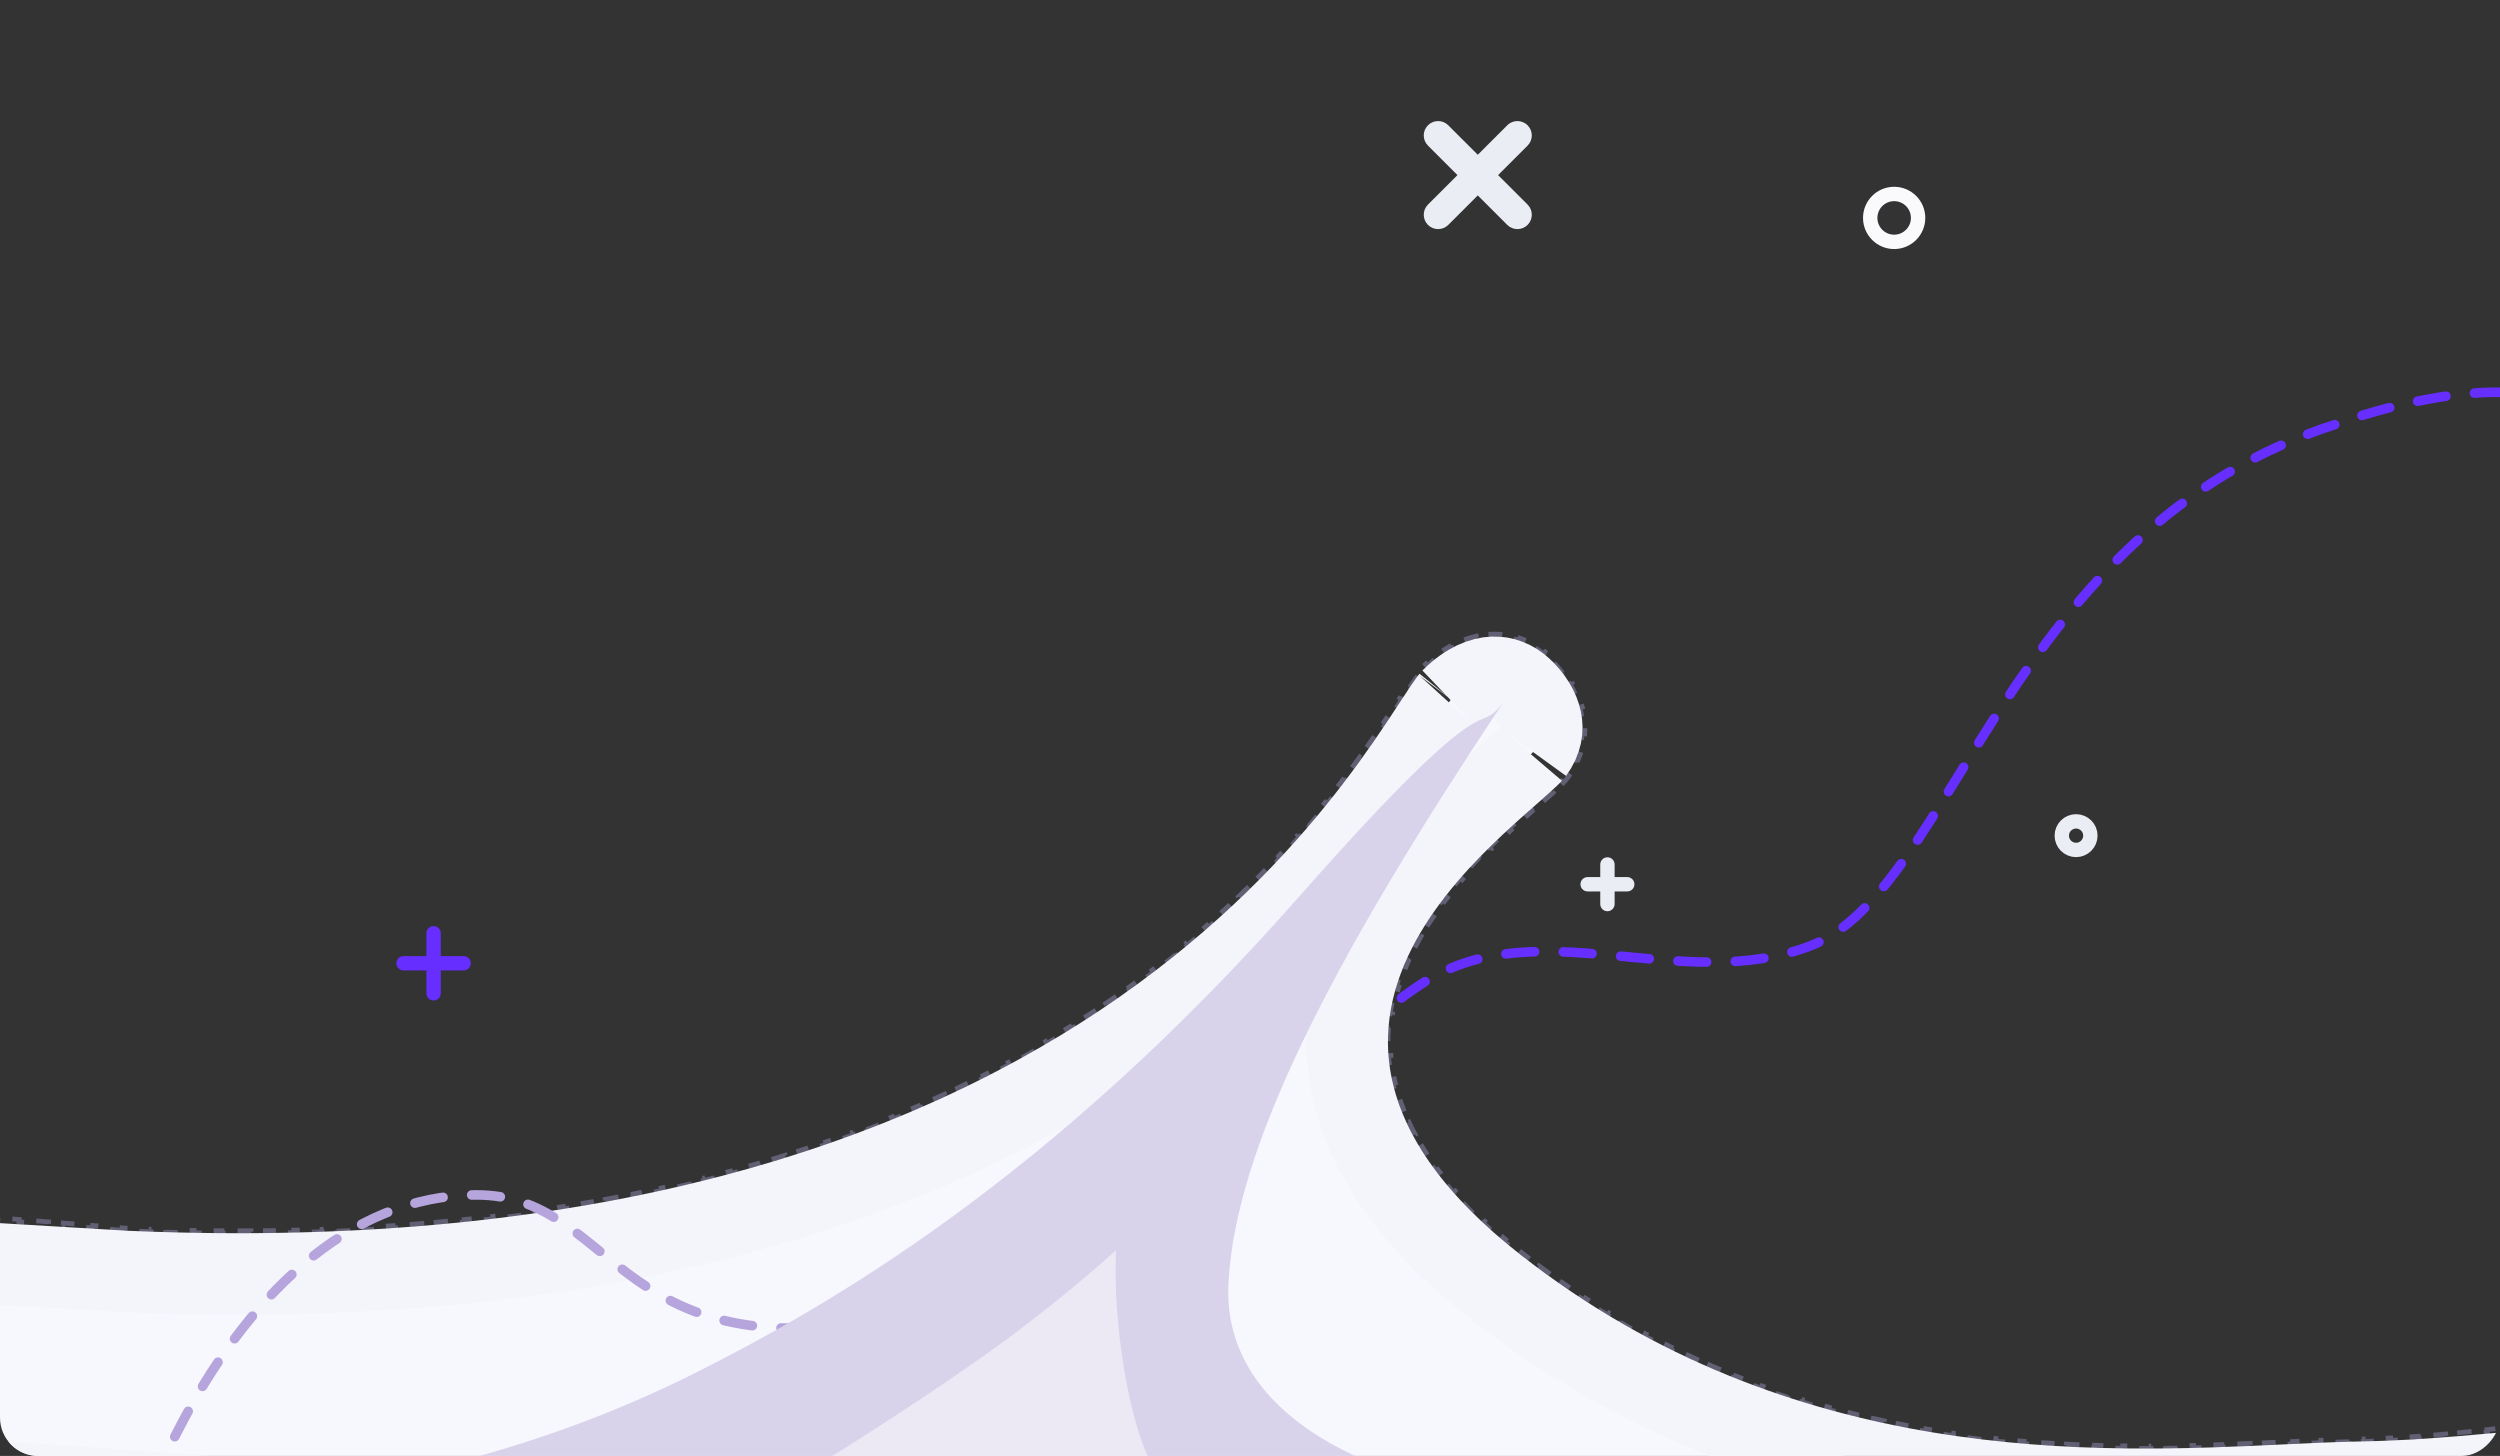 <svg width="522" height="304" viewBox="0 0 522 304" fill="none" xmlns="http://www.w3.org/2000/svg">
<rect x="0" y="0" width="522" height="304" fill="#333333" stroke="none"/>
<g clip-path="url(#clip0)">
<path d="M37 299C51 271.5 68.5 261.5 95.5 261.5C123.64 261.5 163.235 302.394 217 271.5C270.765 240.606 274.5 219.5 297.5 205C321.23 190.04 351.274 207.745 378 197.5C408 186 419 110.5 488 88.5C496 85.5 515.3 80.1 528.5 82.5" stroke="#662EFF" stroke-width="2" stroke-linecap="round" stroke-dasharray="6 6"/>
<circle r="3.258" transform="matrix(-0.653 -0.757 -0.757 0.653 76.967 282.917)" fill="#D0DDE8"/>
<path opacity="0.44" d="M25.505 256.377L25.464 256.876L22.393 256.626L22.433 256.127L19.362 255.877L19.321 256.375L16.25 256.125L16.291 255.627L13.219 255.377L13.179 255.875L10.107 255.625L10.148 255.127L7.076 254.877L7.036 255.375L3.964 255.125L4.005 254.627L0.933 254.377L0.893 254.875L-2.179 254.625L-2.138 254.127L-5.209 253.877L-5.25 254.375L-8.321 254.125L-8.281 253.627L-11.352 253.377L-11.393 253.875L-14.464 253.625L-14.424 253.127L-15.959 253.002L-16.616 252.948L-16.491 253.595L-16.199 255.108L-15.708 255.014L-15.125 258.042L-15.616 258.136L-15.033 261.164L-14.542 261.069L-13.958 264.097L-14.449 264.192L-13.866 267.22L-13.375 267.125L-12.792 270.153L-13.283 270.247L-12.699 273.275L-12.208 273.181L-11.625 276.208L-12.116 276.303L-11.533 279.331L-11.042 279.236L-10.458 282.264L-10.949 282.358L-10.366 285.386L-9.875 285.292L-9.292 288.319L-9.783 288.414L-9.199 291.442L-8.708 291.347L-8.125 294.375L-8.616 294.47L-8.033 297.497L-7.542 297.403L-6.958 300.431L-7.449 300.525L-6.866 303.553L-6.375 303.458L-5.792 306.486L-6.283 306.581L-5.991 308.095L-5.917 308.477L-5.528 308.499C-5.091 308.524 -4.642 308.55 -4.181 308.58L-4.149 308.081C-3.225 308.139 -2.254 308.207 -1.237 308.283L-1.274 308.782C-0.259 308.858 0.803 308.944 1.909 309.038L1.952 308.54C2.878 308.618 3.836 308.703 4.824 308.794L4.778 309.292C5.731 309.379 6.713 309.472 7.723 309.57L7.772 309.072C8.783 309.17 9.821 309.273 10.888 309.381L10.837 309.879C11.81 309.978 12.806 310.081 13.824 310.188L13.877 309.69C14.822 309.79 15.787 309.893 16.771 309.999L16.717 310.496C17.701 310.602 18.703 310.712 19.724 310.824L19.779 310.327C20.8 310.44 21.84 310.556 22.898 310.675L22.842 311.172C23.808 311.281 24.79 311.392 25.786 311.506L25.843 311.009C26.799 311.119 27.768 311.23 28.752 311.344L28.694 311.841C29.677 311.955 30.673 312.071 31.683 312.189L31.741 311.692C32.751 311.81 33.773 311.931 34.809 312.053L34.751 312.55C35.757 312.669 36.775 312.789 37.805 312.912L37.865 312.416C38.817 312.529 39.779 312.644 40.752 312.761L40.693 313.257C41.665 313.374 42.648 313.492 43.64 313.612L43.7 313.115C44.693 313.235 45.695 313.356 46.708 313.479L46.647 313.975C47.66 314.098 48.681 314.222 49.713 314.347L49.773 313.851C50.773 313.972 51.782 314.095 52.8 314.219L52.739 314.715C53.7 314.833 54.667 314.951 55.643 315.07L55.704 314.574C56.679 314.693 57.663 314.813 58.654 314.934L58.593 315.431L61.588 315.798L61.649 315.301C62.655 315.425 63.668 315.549 64.689 315.674L64.628 316.171L67.712 316.549L67.773 316.053C68.077 316.09 68.382 316.127 68.688 316.165C69.349 316.246 70.012 316.328 70.679 316.409L70.618 316.906L73.555 317.266L73.616 316.77C74.601 316.891 75.592 317.012 76.589 317.134L76.528 317.631L79.536 317.999L79.597 317.503C80.605 317.626 81.619 317.75 82.639 317.875L82.578 318.371C83.587 318.495 84.602 318.618 85.621 318.743L85.682 318.247C86.65 318.365 87.624 318.484 88.602 318.603L88.541 319.099C89.52 319.218 90.503 319.338 91.49 319.458L91.551 318.962C92.538 319.082 93.531 319.202 94.527 319.323L94.467 319.819C95.464 319.94 96.466 320.061 97.472 320.183L97.532 319.687C98.538 319.808 99.548 319.93 100.563 320.053L100.503 320.549C101.518 320.671 102.537 320.794 103.561 320.917L103.62 320.421C104.592 320.537 105.568 320.655 106.547 320.772L106.488 321.268C107.468 321.386 108.451 321.503 109.438 321.621L109.498 321.125C110.485 321.242 111.476 321.36 112.47 321.479L112.411 321.975C113.406 322.094 114.404 322.212 115.406 322.331L115.465 321.834C116.467 321.953 117.472 322.072 118.481 322.191L118.422 322.687C119.431 322.806 120.444 322.925 121.46 323.045L121.518 322.548C122.512 322.665 123.51 322.782 124.511 322.899L124.453 323.395C125.432 323.51 126.415 323.624 127.401 323.739L127.458 323.242C128.444 323.357 129.433 323.472 130.424 323.587L130.367 324.083C131.358 324.198 132.353 324.313 133.35 324.428L133.408 323.931C134.405 324.046 135.405 324.161 136.408 324.276L136.351 324.773C137.355 324.888 138.361 325.003 139.369 325.117L139.426 324.621C140.435 324.736 141.446 324.851 142.46 324.965L142.404 325.462C143.393 325.574 144.384 325.686 145.378 325.798L145.434 325.301C146.418 325.412 147.405 325.523 148.394 325.634L148.338 326.131C149.327 326.242 150.319 326.352 151.312 326.463L151.368 325.966C152.361 326.076 153.357 326.187 154.355 326.297L154.3 326.794C155.299 326.905 156.299 327.015 157.302 327.125L157.357 326.628C158.359 326.738 159.364 326.848 160.371 326.958L160.317 327.455C161.324 327.565 162.333 327.675 163.344 327.784L163.398 327.287C164.39 327.395 165.384 327.502 166.379 327.609L166.326 328.106C167.313 328.213 168.302 328.319 169.294 328.424L169.347 327.927C170.338 328.033 171.33 328.139 172.325 328.244L172.272 328.741C173.267 328.847 174.263 328.952 175.262 329.057L175.314 328.56C176.312 328.665 177.312 328.769 178.313 328.874L178.261 329.371C179.263 329.476 180.266 329.58 181.271 329.684L181.323 329.187C182.328 329.291 183.334 329.394 184.342 329.498L184.291 329.995C185.289 330.097 186.289 330.2 187.29 330.301L187.34 329.804C188.33 329.905 189.321 330.005 190.314 330.105L190.264 330.603C191.256 330.703 192.251 330.802 193.246 330.902L193.296 330.404C194.291 330.504 195.288 330.603 196.285 330.702L196.236 331.199C197.234 331.298 198.234 331.396 199.234 331.495L199.283 330.997C200.283 331.095 201.285 331.193 202.288 331.29L202.239 331.788C203.242 331.885 204.247 331.982 205.252 332.079L205.3 331.581C206.303 331.677 207.308 331.773 208.314 331.869L208.267 332.367C208.816 332.419 209.365 332.471 209.915 332.523C210.359 332.565 210.803 332.607 211.247 332.648L211.294 332.151C212.288 332.244 213.284 332.337 214.28 332.43L214.233 332.928C215.23 333.02 216.227 333.113 217.225 333.204L217.271 332.707C218.269 332.798 219.268 332.89 220.268 332.981L220.222 333.479C221.222 333.569 222.223 333.66 223.225 333.75L223.269 333.252C224.271 333.342 225.273 333.431 226.276 333.52L226.232 334.018C226.707 334.06 227.182 334.102 227.657 334.144C228.186 334.191 228.714 334.237 229.243 334.283L229.287 333.785C230.285 333.873 231.285 333.96 232.285 334.046L232.242 334.544C233.239 334.63 234.236 334.716 235.234 334.801L235.276 334.303C236.274 334.388 237.272 334.473 238.271 334.556L238.229 335.055C239.228 335.139 240.227 335.222 241.227 335.305L241.268 334.807C242.268 334.89 243.268 334.972 244.269 335.054L244.228 335.552C245.229 335.634 246.23 335.715 247.232 335.795L247.272 335.297C248.273 335.377 249.275 335.457 250.277 335.537L250.238 336.035C251.24 336.114 252.243 336.193 253.246 336.271L253.284 335.773C254.284 335.85 255.283 335.927 256.283 336.004L256.245 336.503C257.245 336.579 258.245 336.655 259.245 336.73L259.283 336.232C260.283 336.307 261.283 336.381 262.284 336.455L262.247 336.954C263.248 337.028 264.249 337.101 265.249 337.174L265.286 336.675C266.286 336.747 267.287 336.819 268.288 336.89L268.252 337.389C269.254 337.46 270.255 337.531 271.256 337.6L271.29 337.102C272.291 337.171 273.292 337.24 274.293 337.309L274.259 337.807C275.261 337.876 276.263 337.943 277.264 338.01L277.298 337.511C278.3 337.578 279.303 337.644 280.305 337.71L280.273 338.209C281.275 338.274 282.278 338.339 283.28 338.402L283.312 337.903C284.314 337.967 285.316 338.03 286.318 338.093L286.287 338.592C286.923 338.631 287.56 338.67 288.196 338.709C288.561 338.732 288.926 338.754 289.291 338.776L289.321 338.277C290.322 338.337 291.323 338.397 292.324 338.456L292.294 338.955C293.295 339.014 294.295 339.072 295.295 339.13L295.324 338.631C296.323 338.688 297.322 338.744 298.321 338.8L298.293 339.299C299.299 339.355 300.304 339.41 301.309 339.464L301.336 338.965C302.341 339.019 303.346 339.072 304.351 339.125L304.325 339.624C305.329 339.677 306.334 339.728 307.337 339.779L307.362 339.279C308.366 339.33 309.368 339.38 310.37 339.428L310.346 339.928C311.348 339.976 312.35 340.024 313.35 340.071L313.374 339.572C314.374 339.618 315.374 339.664 316.373 339.709L316.351 340.209C317.35 340.253 318.349 340.297 319.347 340.34L319.368 339.841C320.371 339.884 321.372 339.926 322.373 339.967L322.353 340.467C322.705 340.481 323.058 340.495 323.41 340.51C324.067 340.536 324.723 340.562 325.378 340.588L325.398 340.088C326.405 340.128 327.412 340.166 328.417 340.203L328.399 340.703C329.405 340.74 330.409 340.776 331.413 340.811L331.431 340.312C332.434 340.347 333.437 340.381 334.438 340.414L334.421 340.913C335.423 340.946 336.424 340.978 337.423 341.009L337.438 340.509C338.438 340.54 339.435 340.569 340.432 340.598L340.418 341.097C341.415 341.126 342.411 341.153 343.406 341.179L343.419 340.679C344.431 340.706 345.442 340.731 346.452 340.756L346.44 341.255C347.451 341.28 348.461 341.303 349.47 341.324L349.481 340.825C350.489 340.846 351.495 340.867 352.5 340.886L352.491 341.386C353.496 341.405 354.501 341.423 355.503 341.44L355.512 340.94C356.514 340.957 357.515 340.973 358.514 340.987L358.507 341.487C359.506 341.501 360.504 341.514 361.5 341.525L361.506 341.026C362.502 341.037 363.496 341.047 364.489 341.056L364.485 341.556C365.495 341.566 366.503 341.573 367.51 341.58L367.513 341.08C368.527 341.086 369.539 341.091 370.55 341.095L370.548 341.595C371.559 341.598 372.569 341.601 373.576 341.601L373.576 341.101C374.583 341.102 375.588 341.101 376.591 341.099L376.592 341.599C377.595 341.597 378.596 341.593 379.595 341.588L379.593 341.088C380.592 341.083 381.588 341.076 382.583 341.068L382.587 341.568C383.582 341.56 384.575 341.551 385.566 341.539L385.56 341.039C386.569 341.028 387.575 341.015 388.579 341.001L388.586 341.5C389.604 341.486 390.619 341.469 391.632 341.451L391.623 340.951C392.636 340.933 393.646 340.914 394.653 340.892L394.664 341.392C395.672 341.371 396.677 341.348 397.68 341.323L397.668 340.823C398.67 340.798 399.669 340.772 400.667 340.743L400.681 341.243C401.678 341.215 402.673 341.185 403.666 341.153L403.65 340.653C404.641 340.622 405.63 340.588 406.616 340.553L406.634 341.053C407.648 341.016 408.659 340.978 409.667 340.938L409.647 340.439C410.666 340.398 411.681 340.356 412.694 340.312L412.716 340.811C413.729 340.767 414.739 340.721 415.745 340.672L415.721 340.173C416.727 340.125 417.73 340.074 418.729 340.022L418.755 340.521C419.756 340.469 420.752 340.415 421.746 340.359L421.718 339.859C422.71 339.803 423.7 339.745 424.686 339.684L424.716 340.183C425.707 340.123 426.695 340.06 427.678 339.995L427.646 339.496C428.67 339.429 429.691 339.359 430.707 339.287L430.743 339.786C431.76 339.714 432.774 339.639 433.783 339.562L433.745 339.064C434.754 338.987 435.759 338.908 436.759 338.827L436.8 339.325C437.801 339.243 438.799 339.16 439.792 339.073L439.749 338.575C440.741 338.489 441.729 338.401 442.713 338.31L442.759 338.808C443.744 338.717 444.724 338.623 445.7 338.527L445.651 338.03C446.667 337.93 447.679 337.827 448.686 337.722L448.737 338.219C449.757 338.113 450.772 338.004 451.782 337.892L451.727 337.395C452.736 337.283 453.74 337.168 454.738 337.051L454.797 337.547C455.796 337.429 456.791 337.309 457.78 337.186L457.719 336.69C458.707 336.566 459.69 336.44 460.668 336.312L460.733 336.807C461.712 336.678 462.685 336.546 463.653 336.412L463.584 335.916C464.599 335.775 465.608 335.631 466.61 335.483L466.683 335.978C467.7 335.828 468.711 335.674 469.716 335.518L469.639 335.024C470.643 334.867 471.64 334.708 472.63 334.544L472.711 335.038C473.703 334.874 474.689 334.708 475.668 334.537L475.582 334.045C476.559 333.875 477.53 333.701 478.494 333.525L478.584 334.016C479.56 333.837 480.528 333.655 481.49 333.469L481.395 332.978C482.415 332.78 483.426 332.579 484.43 332.373L484.53 332.863C485.536 332.657 486.533 332.447 487.523 332.233L487.417 331.745C488.404 331.531 489.383 331.313 490.354 331.091L490.466 331.578C491.439 331.356 492.403 331.129 493.359 330.898L493.242 330.412C494.196 330.182 495.142 329.947 496.079 329.708L496.202 330.192C497.21 329.935 498.208 329.673 499.197 329.406L499.066 328.923C500.06 328.655 501.044 328.381 502.018 328.102L502.156 328.582C503.132 328.302 504.097 328.018 505.052 327.727L504.907 327.249C505.859 326.96 506.801 326.665 507.732 326.365L507.885 326.841C508.822 326.539 509.748 326.232 510.662 325.92L510.501 325.447C511.493 325.108 512.473 324.762 513.439 324.41L513.61 324.88C514.579 324.527 515.535 324.168 516.477 323.802L516.296 323.336C517.235 322.971 518.16 322.6 519.071 322.222L519.263 322.684C520.177 322.304 521.078 321.918 521.965 321.526L521.763 321.068C522.698 320.654 523.618 320.233 524.521 319.803L524.736 320.255C525.677 319.808 526.602 319.352 527.508 318.888L527.281 318.443C528.183 317.981 529.067 317.511 529.934 317.032L530.175 317.47C531.047 316.989 531.9 316.5 532.735 316.002L532.479 315.572C533.354 315.05 534.21 314.518 535.044 313.976L535.317 314.395C536.192 313.828 537.045 313.249 537.874 312.66L537.585 312.252C538.409 311.667 539.21 311.072 539.987 310.465L540.294 310.86C541.078 310.249 541.838 309.627 542.574 308.994L542.248 308.615C543.034 307.939 543.792 307.251 544.522 306.55L544.868 306.911C545.612 306.197 546.327 305.47 547.013 304.729L546.646 304.389C547.324 303.656 547.974 302.909 548.593 302.149L548.981 302.465C549.294 302.081 549.599 301.694 549.898 301.303C550.24 300.854 550.526 300.433 550.754 300.04L550.321 299.789C551.025 298.576 551.106 297.707 550.632 297.111L551.023 296.799C550.454 296.085 549.371 295.757 548.058 295.615L548.004 296.112C547.197 296.024 546.232 296.003 545.121 296.037L545.106 295.537C544.223 295.564 543.253 295.624 542.202 295.712L542.244 296.21C541.345 296.285 540.384 296.38 539.364 296.491L539.31 295.994C538.4 296.094 537.443 296.206 536.444 296.329L536.505 296.825C535.584 296.938 534.626 297.06 533.633 297.189L533.569 296.693C532.645 296.813 531.691 296.938 530.709 297.067L530.774 297.563C530.617 297.583 530.46 297.604 530.302 297.625C529.524 297.727 528.73 297.832 527.918 297.938L527.854 297.442C526.922 297.564 525.969 297.687 524.995 297.812L525.059 298.308C524.123 298.427 523.169 298.547 522.196 298.667L522.135 298.17C521.198 298.286 520.244 298.4 519.274 298.514L519.332 299.011C518.391 299.121 517.435 299.229 516.465 299.336L516.41 298.839C515.468 298.942 514.513 299.044 513.544 299.142L513.595 299.64C512.649 299.736 511.692 299.829 510.723 299.919L510.677 299.422C509.73 299.51 508.773 299.594 507.806 299.674L507.848 300.173C506.898 300.252 505.938 300.327 504.969 300.397L504.933 299.899C503.983 299.968 503.024 300.033 502.057 300.092L502.088 300.591C501.136 300.65 500.177 300.704 499.21 300.752L499.185 300.253C498.234 300.301 497.276 300.343 496.312 300.379L496.33 300.879C495.376 300.915 494.415 300.945 493.448 300.969L493.436 300.469C492.956 300.481 492.474 300.491 491.991 300.5C491.511 300.509 491.026 300.519 490.535 300.531L490.547 301.031C489.582 301.054 488.593 301.084 487.583 301.118L487.566 300.618C486.594 300.651 485.602 300.688 484.591 300.729L484.611 301.229C483.649 301.267 482.669 301.309 481.672 301.353L481.65 300.854C480.683 300.896 479.699 300.941 478.7 300.987L478.723 301.487C478.101 301.515 477.473 301.544 476.839 301.574C476.481 301.59 476.121 301.607 475.759 301.624L475.736 301.124C474.763 301.169 473.778 301.214 472.779 301.259L472.802 301.759C471.832 301.803 470.851 301.846 469.857 301.888L469.836 301.389C468.86 301.431 467.872 301.471 466.873 301.511L466.893 302.01C465.918 302.049 464.933 302.085 463.938 302.12L463.921 301.621C462.948 301.655 461.965 301.687 460.973 301.717L460.988 302.217C460.007 302.246 459.016 302.274 458.016 302.298L458.004 301.798C457.032 301.822 456.052 301.843 455.064 301.86L455.073 302.36C454.093 302.378 453.106 302.393 452.111 302.404L452.105 301.904C451.128 301.914 450.143 301.922 449.15 301.925L449.152 302.425C448.175 302.429 447.19 302.429 446.199 302.424L446.201 301.924C445.22 301.92 444.231 301.912 443.237 301.899L443.23 302.399C442.254 302.386 441.272 302.369 440.284 302.348L440.295 301.848C439.313 301.827 438.325 301.801 437.331 301.77L437.315 302.269C436.339 302.239 435.358 302.204 434.371 302.164L434.391 301.664C433.411 301.624 432.425 301.579 431.434 301.529L431.408 302.028C430.431 301.978 429.449 301.923 428.462 301.862L428.492 301.363C427.514 301.303 426.53 301.238 425.542 301.166L425.506 301.665C424.529 301.594 423.547 301.518 422.561 301.435L422.602 300.937C421.625 300.856 420.645 300.768 419.66 300.674L419.612 301.172C418.636 301.079 417.655 300.98 416.671 300.875L416.724 300.378C415.75 300.273 414.772 300.163 413.79 300.045L413.731 300.542C412.756 300.426 411.778 300.303 410.797 300.173L410.863 299.678C409.891 299.549 408.916 299.414 407.938 299.273L407.867 299.768C406.895 299.627 405.921 299.479 404.943 299.324L405.021 298.831C404.053 298.677 403.082 298.517 402.108 298.35L402.024 298.842C401.056 298.676 400.086 298.503 399.114 298.322L399.205 297.83C398.241 297.651 397.274 297.465 396.306 297.271L396.207 297.761C395.245 297.568 394.281 297.368 393.315 297.16L393.42 296.672C392.46 296.465 391.498 296.252 390.535 296.03L390.423 296.517C389.467 296.298 388.51 296.07 387.55 295.835L387.67 295.349C386.715 295.116 385.76 294.874 384.803 294.624L384.676 295.108C383.728 294.86 382.779 294.605 381.828 294.342L381.961 293.86C381.013 293.597 380.064 293.327 379.114 293.048L378.973 293.528C378.034 293.252 377.093 292.969 376.152 292.677L376.3 292.199C375.361 291.908 374.421 291.609 373.48 291.301L373.325 291.776C372.394 291.472 371.462 291.159 370.53 290.838L370.693 290.365C369.765 290.045 368.836 289.717 367.906 289.381L367.736 289.851C366.814 289.517 365.891 289.174 364.967 288.823L365.145 288.355C364.229 288.007 363.313 287.65 362.396 287.284L362.211 287.749C361.298 287.384 360.384 287.012 359.471 286.63L359.664 286.169C358.761 285.792 357.858 285.406 356.956 285.012L356.755 285.47C355.852 285.075 354.949 284.672 354.046 284.259L354.253 283.805C353.366 283.399 352.478 282.985 351.591 282.563L351.376 283.014C350.486 282.59 349.596 282.157 348.707 281.715L348.929 281.268C348.055 280.833 347.181 280.39 346.308 279.938L346.078 280.382C345.205 279.93 344.332 279.47 343.46 279L343.697 278.56C342.834 278.095 341.972 277.622 341.11 277.139L340.866 277.576C340.011 277.097 339.157 276.609 338.303 276.113L338.554 275.681C337.703 275.186 336.853 274.682 336.004 274.168L335.745 274.596C334.91 274.092 334.075 273.578 333.241 273.056L333.506 272.632C332.674 272.111 331.843 271.581 331.013 271.042L330.741 271.461C329.918 270.927 329.097 270.384 328.276 269.832L328.555 269.417C327.745 268.871 326.935 268.317 326.125 267.753L325.84 268.163C325.03 267.599 324.221 267.026 323.413 266.444L323.705 266.038C322.916 265.469 322.128 264.892 321.341 264.305L321.043 264.706C320.254 264.118 319.466 263.522 318.679 262.916L318.984 262.52C318.592 262.217 318.2 261.913 317.808 261.606C317.408 261.293 317.014 260.981 316.624 260.669L316.311 261.059C315.529 260.432 314.767 259.807 314.025 259.183L314.347 258.8C313.608 258.179 312.889 257.56 312.189 256.942L311.858 257.317C311.095 256.643 310.354 255.971 309.636 255.301L309.977 254.935C309.262 254.267 308.569 253.602 307.899 252.939L307.547 253.294C306.833 252.588 306.144 251.884 305.479 251.182L305.842 250.838C305.164 250.123 304.511 249.409 303.883 248.699L303.508 249.03C302.847 248.281 302.213 247.535 301.605 246.793L301.992 246.476C301.367 245.711 300.77 244.95 300.201 244.193L299.801 244.493C299.2 243.692 298.63 242.895 298.089 242.102L298.502 241.82C297.949 241.009 297.427 240.202 296.936 239.399L296.51 239.66C295.985 238.801 295.494 237.947 295.036 237.098L295.477 236.861C295.013 236.001 294.584 235.146 294.189 234.296L293.735 234.507C293.311 233.596 292.925 232.691 292.574 231.791L293.04 231.61C292.682 230.693 292.363 229.782 292.08 228.878L291.603 229.027C291.308 228.086 291.051 227.151 290.832 226.222L291.319 226.107C291.092 225.148 290.906 224.196 290.758 223.253L290.264 223.33C290.11 222.352 289.996 221.381 289.921 220.419L290.419 220.379C290.343 219.41 290.306 218.449 290.306 217.497L289.806 217.497C289.806 216.512 289.844 215.537 289.919 214.571L290.418 214.61C290.493 213.641 290.605 212.681 290.753 211.731L290.258 211.655C290.409 210.685 290.594 209.726 290.813 208.777L291.3 208.889C291.517 207.946 291.767 207.013 292.047 206.091L291.569 205.946C291.854 205.01 292.169 204.084 292.513 203.171L292.981 203.347C293.321 202.44 293.69 201.545 294.084 200.661L293.627 200.458C294.025 199.564 294.449 198.683 294.895 197.814L295.34 198.042C295.782 197.179 296.248 196.328 296.733 195.489L296.3 195.239C296.79 194.392 297.3 193.557 297.827 192.736L298.248 193.005C298.772 192.187 299.314 191.382 299.871 190.589L299.461 190.302C300.025 189.498 300.603 188.708 301.193 187.932L301.592 188.235C302.183 187.457 302.786 186.693 303.398 185.943L303.01 185.627C303.633 184.864 304.264 184.117 304.901 183.384L305.278 183.712C305.921 182.972 306.571 182.248 307.223 181.539L306.855 181.2C307.523 180.474 308.194 179.765 308.865 179.072L309.224 179.419C309.913 178.708 310.601 178.015 311.285 177.339L310.934 176.984C311.644 176.283 312.349 175.602 313.046 174.94L313.39 175.303C314.115 174.616 314.83 173.949 315.532 173.305L315.194 172.937C315.937 172.255 316.664 171.598 317.371 170.966L317.704 171.339C318.461 170.662 319.194 170.014 319.897 169.395L319.566 169.02C319.941 168.691 320.306 168.37 320.662 168.057C321.041 167.724 321.408 167.402 321.764 167.089L322.094 167.464C322.891 166.762 323.628 166.108 324.289 165.505L323.952 165.135C324.788 164.373 325.502 163.693 326.065 163.099L326.428 163.443C326.821 163.028 327.152 162.643 327.405 162.293C327.684 161.907 327.945 161.52 328.188 161.132L327.764 160.866C328.266 160.066 328.69 159.263 329.044 158.46L329.501 158.661C329.89 157.777 330.195 156.892 330.422 156.009L329.938 155.885C330.169 154.983 330.317 154.086 330.389 153.196L330.887 153.236C330.963 152.289 330.955 151.35 330.87 150.426L330.372 150.471C330.289 149.561 330.13 148.664 329.904 147.786L330.388 147.661C330.154 146.755 329.85 145.87 329.486 145.009L329.026 145.204C328.672 144.368 328.259 143.556 327.794 142.771L328.225 142.516C327.752 141.716 327.227 140.946 326.659 140.209L326.263 140.514C325.708 139.792 325.11 139.104 324.477 138.452L324.836 138.104C324.512 137.77 324.179 137.446 323.839 137.132C323.464 136.786 323.076 136.457 322.677 136.144L322.368 136.538C321.585 135.924 320.756 135.379 319.888 134.909L320.126 134.469C319.23 133.984 318.293 133.576 317.322 133.255L317.165 133.73C316.231 133.421 315.266 133.194 314.276 133.058L314.344 132.562C313.348 132.425 312.327 132.376 311.289 132.422L311.311 132.921C310.345 132.964 309.363 133.092 308.371 133.311L308.263 132.823C307.299 133.036 306.327 133.332 305.351 133.716L305.534 134.182C304.645 134.532 303.751 134.958 302.858 135.464L302.611 135.029C301.763 135.509 300.915 136.059 300.072 136.681L300.369 137.084C299.601 137.65 298.836 138.279 298.076 138.972L297.739 138.602C297.374 138.936 297.009 139.284 296.646 139.646C296.342 139.951 296.009 140.347 295.647 140.82L296.044 141.124C295.555 141.762 294.994 142.568 294.351 143.524L293.936 143.245C293.437 143.989 292.889 144.822 292.29 145.737L292.709 146.01C292.567 146.227 292.422 146.448 292.275 146.674C291.891 147.26 291.487 147.878 291.063 148.524L290.645 148.249C290.128 149.036 289.58 149.865 289 150.734L289.416 151.011C288.894 151.793 288.345 152.607 287.77 153.45L287.357 153.168C286.814 153.964 286.246 154.786 285.653 155.633L286.063 155.92C285.51 156.709 284.935 157.521 284.336 158.352L283.931 158.06C283.37 158.838 282.79 159.635 282.189 160.447L282.591 160.745C282.007 161.534 281.404 162.339 280.78 163.157L280.382 162.855C279.802 163.617 279.204 164.391 278.588 165.177L278.981 165.485C278.373 166.262 277.746 167.05 277.102 167.848L276.713 167.534C276.109 168.283 275.489 169.04 274.853 169.805L275.237 170.125C274.608 170.883 273.962 171.649 273.3 172.423L272.92 172.097C272.289 172.835 271.644 173.578 270.983 174.328L271.358 174.659C270.71 175.394 270.048 176.136 269.371 176.882L269 176.546C268.34 177.274 267.666 178.007 266.977 178.745L267.343 179.086C266.679 179.797 266.002 180.512 265.311 181.231L264.951 180.884C264.262 181.602 263.559 182.322 262.843 183.046L263.198 183.398C262.517 184.086 261.824 184.777 261.118 185.471L260.767 185.114C260.066 185.803 259.353 186.494 258.626 187.187L258.972 187.549C258.256 188.232 257.528 188.917 256.787 189.604L256.447 189.238C255.735 189.898 255.012 190.559 254.277 191.222L254.612 191.593C253.875 192.258 253.126 192.923 252.365 193.59L252.036 193.214C251.299 193.859 250.55 194.506 249.791 195.153L250.115 195.533C249.37 196.167 248.614 196.802 247.848 197.437L247.529 197.052C246.764 197.685 245.988 198.318 245.2 198.951L245.514 199.341C244.75 199.955 243.977 200.569 243.192 201.182L242.884 200.788C242.114 201.39 241.333 201.992 240.543 202.593L240.845 202.991C240.052 203.594 239.249 204.196 238.435 204.797L238.138 204.394C237.35 204.976 236.553 205.557 235.745 206.136L236.037 206.542C235.241 207.113 234.436 207.683 233.621 208.252L233.335 207.842C232.522 208.41 231.698 208.976 230.865 209.54L231.146 209.954C230.328 210.509 229.501 211.061 228.664 211.612L228.389 211.195C227.576 211.731 226.753 212.265 225.921 212.798L226.19 213.219C225.356 213.753 224.513 214.285 223.66 214.815L223.396 214.391C222.55 214.917 221.694 215.441 220.829 215.964L221.088 216.392C220.256 216.894 219.415 217.395 218.565 217.893L218.312 217.462C217.465 217.96 216.608 218.455 215.743 218.948L215.991 219.382C215.124 219.876 214.248 220.368 213.363 220.858L213.121 220.42C212.263 220.895 211.396 221.368 210.52 221.838L210.757 222.279C209.895 222.742 209.025 223.202 208.147 223.66L207.916 223.217C207.039 223.674 206.155 224.129 205.262 224.581L205.487 225.027C204.593 225.48 203.689 225.93 202.778 226.378L202.557 225.929C201.686 226.356 200.808 226.781 199.921 227.204L200.136 227.655C199.25 228.077 198.356 228.497 197.454 228.914L197.244 228.46C196.344 228.876 195.436 229.289 194.52 229.699L194.725 230.156C193.812 230.565 192.891 230.971 191.963 231.374L191.764 230.915C190.874 231.301 189.977 231.685 189.072 232.066L189.266 232.526C188.36 232.908 187.447 233.286 186.526 233.662L186.337 233.199C185.418 233.573 184.492 233.945 183.558 234.314L183.742 234.779C182.81 235.147 181.872 235.511 180.926 235.873L180.747 235.406C179.841 235.752 178.929 236.095 178.009 236.435L178.182 236.904C177.261 237.245 176.333 237.582 175.398 237.917L175.23 237.446C174.296 237.78 173.356 238.111 172.408 238.439L172.572 238.911C171.623 239.24 170.667 239.565 169.704 239.887L169.546 239.412C168.623 239.72 167.695 240.025 166.76 240.327L166.914 240.803C165.981 241.104 165.043 241.402 164.098 241.697L163.949 241.219C163.006 241.514 162.056 241.805 161.099 242.092L161.243 242.571C160.285 242.859 159.321 243.144 158.349 243.426L158.21 242.946C157.262 243.221 156.309 243.492 155.348 243.761L155.483 244.242C154.544 244.505 153.599 244.764 152.648 245.02L152.518 244.537C151.568 244.793 150.613 245.045 149.651 245.294L149.777 245.778C148.813 246.028 147.844 246.274 146.869 246.517L146.748 246.032C145.774 246.275 144.794 246.514 143.808 246.75L143.924 247.236C142.976 247.463 142.023 247.687 141.064 247.907L140.952 247.42C140 247.638 139.043 247.854 138.079 248.066L138.187 248.554C137.222 248.767 136.252 248.976 135.276 249.183L135.173 248.693C134.198 248.899 133.218 249.102 132.232 249.301L132.331 249.791C131.345 249.99 130.353 250.186 129.356 250.378L129.261 249.887C128.31 250.071 127.354 250.251 126.392 250.428L126.483 250.92C125.52 251.097 124.552 251.272 123.578 251.443L123.492 250.95C122.52 251.121 121.542 251.289 120.559 251.453L120.642 251.946C119.658 252.111 118.668 252.272 117.673 252.43L117.595 251.936C116.602 252.094 115.603 252.249 114.598 252.4L114.673 252.894C113.713 253.039 112.747 253.18 111.777 253.319L111.707 252.824C110.74 252.961 109.768 253.096 108.792 253.228L108.858 253.723C107.88 253.855 106.898 253.983 105.91 254.109L105.847 253.613C104.86 253.738 103.869 253.86 102.872 253.979L102.931 254.475C101.934 254.594 100.931 254.71 99.923 254.822L99.868 254.325C98.891 254.434 97.91 254.54 96.923 254.643L96.975 255.14C96.006 255.241 95.032 255.339 94.054 255.433L94.005 254.936C93.028 255.03 92.046 255.122 91.06 255.211L91.105 255.709C90.117 255.797 89.124 255.883 88.128 255.965L88.086 255.467C87.091 255.549 86.09 255.628 85.085 255.704L85.123 256.202C84.118 256.278 83.109 256.351 82.095 256.42L82.061 255.922C81.095 255.988 80.124 256.051 79.15 256.111L79.181 256.61C78.205 256.671 77.225 256.728 76.241 256.782L76.214 256.283C75.231 256.337 74.243 256.389 73.252 256.437L73.276 256.936C72.283 256.985 71.286 257.03 70.285 257.072L70.264 256.573C69.264 256.615 68.259 256.654 67.25 256.69L67.268 257.189C66.265 257.225 65.259 257.258 64.248 257.287L64.233 256.788C63.264 256.816 62.292 256.842 61.315 256.864L61.327 257.364C60.349 257.387 59.367 257.406 58.382 257.423L58.373 256.923C57.388 256.94 56.4 256.954 55.407 256.965L55.413 257.465C54.419 257.476 53.421 257.484 52.42 257.489L52.417 256.989C51.417 256.994 50.412 256.997 49.403 256.996L49.403 257.496C48.393 257.495 47.38 257.491 46.362 257.484L46.365 256.984C45.397 256.977 44.424 256.968 43.448 256.956L43.442 257.456C42.466 257.444 41.486 257.429 40.503 257.411L40.512 256.911C39.529 256.894 38.543 256.873 37.553 256.85L37.541 257.35C36.55 257.327 35.556 257.301 34.557 257.272L34.572 256.772C33.574 256.743 32.573 256.711 31.568 256.676L31.551 257.176C30.545 257.141 29.536 257.104 28.523 257.063L28.543 256.564C28.04 256.544 27.536 256.523 27.031 256.501L25.505 256.377Z" stroke="#9C97C3" stroke-dasharray="3 3"/>
<path d="M26.495 265.486L26.566 265.49L26.638 265.493C133.854 270.066 200.923 242.743 242.578 212.3C263.336 197.129 277.57 181.338 287.227 168.721C292.049 162.42 295.717 156.926 298.432 152.787C298.786 152.248 299.117 151.741 299.429 151.265C300.341 149.869 301.088 148.728 301.744 147.766C302.532 146.609 302.906 146.143 302.994 146.034C303.014 146.008 303.019 146.002 303.01 146.01C306.532 142.488 309.584 141.501 311.708 141.412C313.865 141.321 315.961 142.111 317.739 143.75C319.917 145.758 321.314 148.133 321.769 150.321C322.174 152.267 321.948 154.477 320.109 157.023C320.126 157 320.125 157.001 320.101 157.028C320.033 157.104 319.785 157.383 319.223 157.924C318.528 158.591 317.619 159.41 316.455 160.437C316.028 160.814 315.573 161.214 315.093 161.635C313.031 163.446 310.515 165.655 307.886 168.123C301.42 174.192 293.624 182.402 288.171 192.352C282.647 202.431 279.332 214.683 282.593 228.313C285.824 241.823 295.194 255.331 312.26 268.693C371.565 315.125 438.029 311.953 477.49 310.07C482.918 309.811 487.836 309.576 492.153 309.499C503.492 309.294 512.276 308.507 519.057 307.899L519.937 307.82C527.203 307.17 531.045 306.919 533.762 307.339C535.577 307.62 536.568 308.115 537.954 309.898C539.28 311.603 540.735 314.246 542.592 318.513C542.405 318.611 542.21 318.711 542.007 318.814C538.922 320.376 534.78 322.121 529.8 323.978C519.867 327.682 507.26 331.59 494.558 335.159C481.883 338.72 469.266 341.9 459.374 344.159C454.422 345.289 450.21 346.176 447.045 346.762C445.457 347.056 444.199 347.262 443.278 347.386C442.631 347.473 442.321 347.494 442.252 347.501C437.924 347.244 414.518 345.069 379.661 341.831C345.664 338.672 300.773 334.501 252.063 330.11C157.727 321.605 49.419 312.308 -20.166 308.115L-8.533 263.4L26.495 265.486Z" fill="#F7F7FE" stroke="#F4F4FB" stroke-width="17"/>
<path d="M181 276C128.5 284.5 127.64 249.5 99.5 249.5C72.5 249.5 51 271.5 37 299L30.5 311.5" stroke="#B6A4DC" stroke-width="2" stroke-linecap="round" stroke-dasharray="6 6"/>
<path d="M271 187.5C313.67 139.086 307.5 155 314 146.5C277 202 257.88 240.391 256.5 268C255 298 292.5 307.5 292.5 307.5H86.5C95.5 305.333 118.589 299.955 144.5 287C172.5 273 219 246.5 271 187.5Z" fill="#D8D3EB"/>
<path d="M436.47 174.485C436.47 176.133 435.134 177.469 433.485 177.469C431.836 177.469 430.5 176.133 430.5 174.485C430.5 172.837 431.836 171.5 433.485 171.5C435.134 171.5 436.47 172.837 436.47 174.485Z" stroke="#EAEDF3" stroke-width="3"/>
<circle cx="395.5" cy="45.501" r="5" stroke="#FAFAFD" stroke-width="3"/>
<path d="M339.768 186.134C340.597 186.134 341.268 185.463 341.268 184.634C341.268 183.806 340.596 183.134 339.768 183.134L337.134 183.134L337.134 180.5C337.134 179.672 336.462 179 335.634 179C334.805 179 334.134 179.671 334.134 180.5L334.134 183.134L331.5 183.134C330.671 183.134 330 183.805 330 184.634C330 185.462 330.672 186.134 331.5 186.134L334.134 186.134L334.134 188.768C334.134 189.596 334.806 190.268 335.634 190.268C336.463 190.268 337.134 189.597 337.134 188.768L337.134 186.134L339.768 186.134Z" fill="#EAEDF3"/>
<path d="M96.805 202.635C97.633 202.635 98.305 201.963 98.305 201.135C98.305 200.307 97.633 199.635 96.805 199.635L92.035 199.635L92.034 194.864C92.034 194.036 91.363 193.364 90.534 193.364C89.706 193.364 89.034 194.036 89.034 194.864L89.035 199.634L84.264 199.634C83.436 199.634 82.765 200.306 82.765 201.134C82.765 201.962 83.436 202.634 84.265 202.634L89.035 202.634L89.035 207.404C89.035 208.233 89.707 208.904 90.535 208.905C91.364 208.905 92.035 208.233 92.035 207.405L92.035 202.635L96.805 202.635Z" fill="#662EFF"/>
<path d="M318.961 30.402C320.132 29.23 320.132 27.331 318.961 26.159C317.789 24.988 315.889 24.988 314.718 26.159L308.559 32.317L302.4 26.159C301.229 24.988 299.329 24.988 298.158 26.159C296.986 27.331 296.986 29.23 298.158 30.402L304.316 36.56L298.158 42.717C296.986 43.889 296.986 45.788 298.158 46.96C299.329 48.131 301.229 48.131 302.401 46.96L308.559 40.802L314.718 46.96C315.889 48.131 317.789 48.131 318.961 46.96C320.132 45.788 320.132 43.889 318.961 42.717L312.802 36.56L318.961 30.402Z" fill="#EAEDF3"/>
<path opacity="0.5" d="M186.925 295.61C165.342 309.756 152.792 316.38 146 318.758L284.482 330.743C272.748 327.948 247.32 317.325 241.044 306.818C235.814 298.062 232.299 276.405 233.03 261.047C216.15 276.194 201.591 285.997 186.925 295.61Z" fill="white"/>
</g>
<defs>
<clipPath id="clip0">
<rect width="522" height="304" rx="8" transform="matrix(-1 0 0 1 522 0)" fill="white"/>
</clipPath>
</defs>
</svg>
